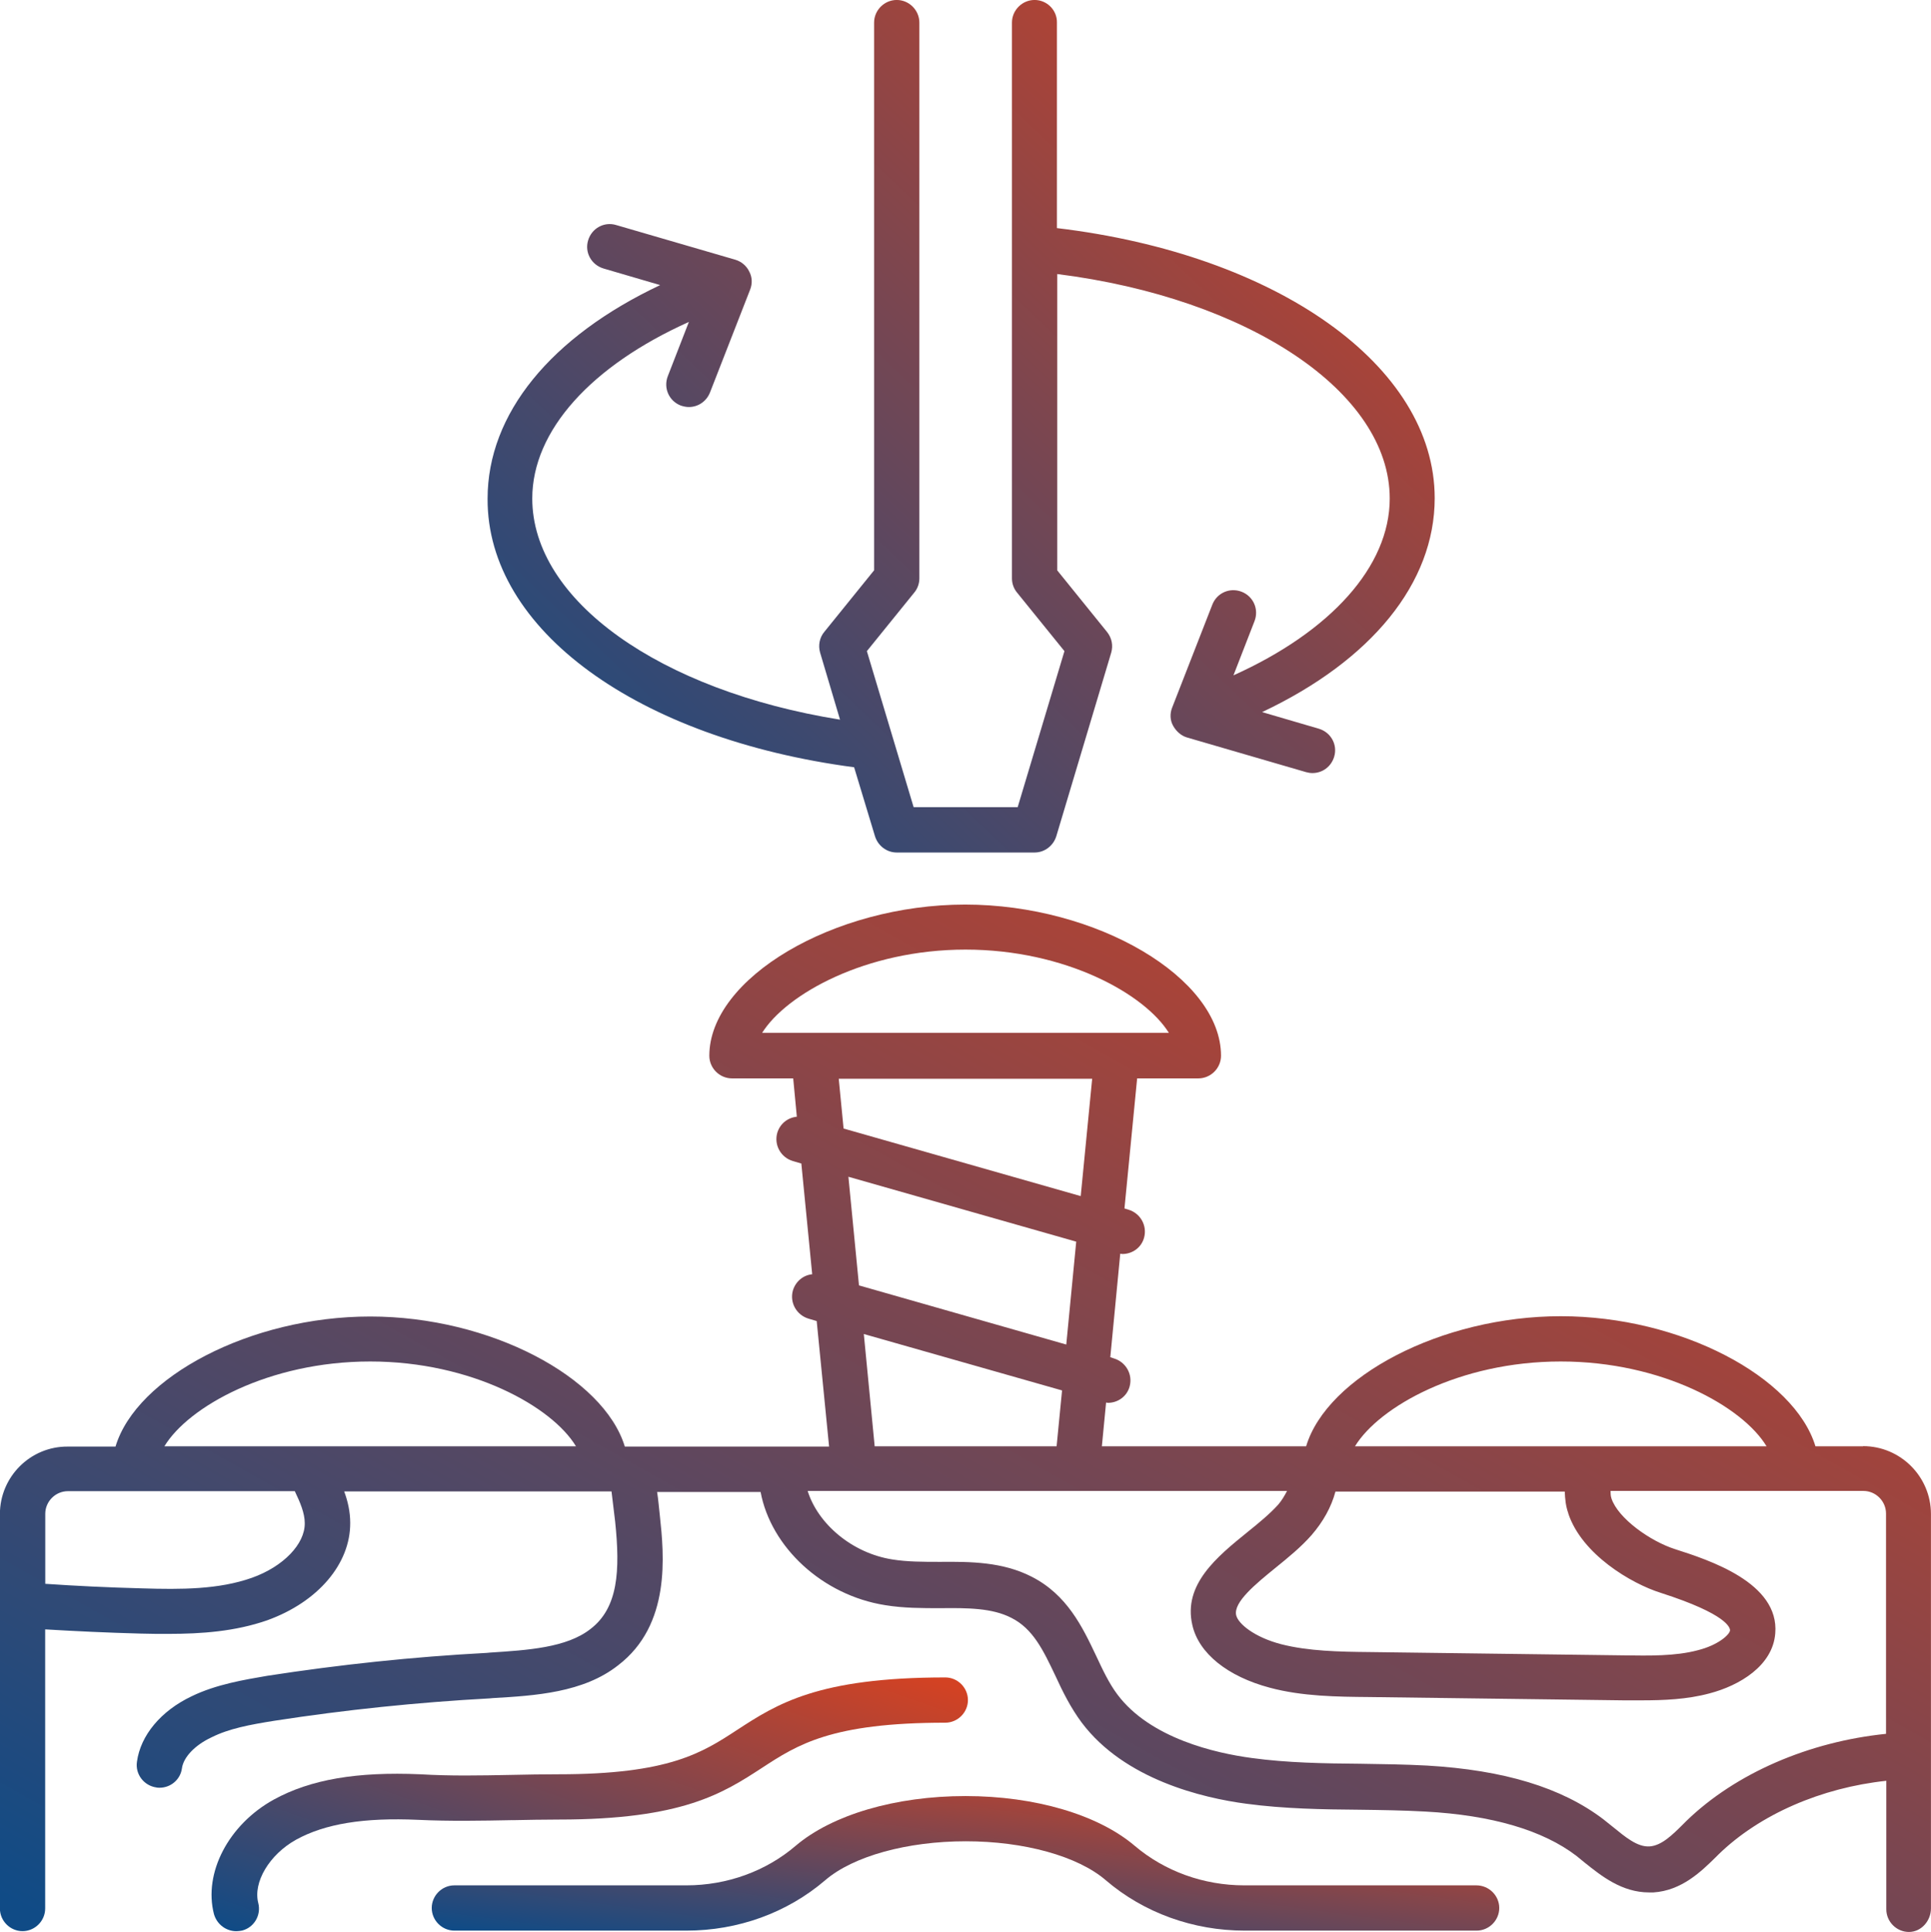 <?xml version="1.0" encoding="UTF-8"?>
<!DOCTYPE svg PUBLIC "-//W3C//DTD SVG 1.1//EN" "http://www.w3.org/Graphics/SVG/1.1/DTD/svg11.dtd">
<!-- Creator: CorelDRAW -->
<svg xmlns="http://www.w3.org/2000/svg" xml:space="preserve" width="15mm" height="15.007mm" version="1.1" style="shape-rendering:geometricPrecision; text-rendering:geometricPrecision; image-rendering:optimizeQuality; fill-rule:evenodd; clip-rule:evenodd"
viewBox="0 0 403.56 403.74"
 xmlns:xlink="http://www.w3.org/1999/xlink"
 xmlns:xodm="http://www.corel.com/coreldraw/odm/2003">
 <defs>
  <style type="text/css">
   <![CDATA[
    .fil0 {fill:url(#id0);fill-rule:nonzero}
   ]]>
  </style>
  <linearGradient id="id0" gradientUnits="objectBoundingBox" x1="99.914%" y1="5.651%" x2="2.27%" y2="98.065%">
   <stop offset="0" style="stop-opacity:1; stop-color:#D34223"/>
   <stop offset="1" style="stop-opacity:1; stop-color:#104B86"/>
  </linearGradient>
 </defs>
 <g id="Layer_x0020_1">
  <g id="_2877906261344">
   <path class="fil0" d="M389.37 302.22l-9.96 0c-4.41,-14.5 -28.18,-27.18 -53.22,-27.18 -25.03,0 -48.87,12.67 -53.22,27.18l-42.69 0 0.88 -9.14c0.13,0 0.25,0.06 0.38,0.06 2.08,0 3.97,-1.33 4.54,-3.41 0.69,-2.52 -0.76,-5.11 -3.28,-5.87l-0.76 -0.25 2.08 -21.63c0.13,0 0.32,0.06 0.44,0.06 2.08,0 3.97,-1.32 4.54,-3.41 0.69,-2.52 -0.76,-5.11 -3.28,-5.86l-0.82 -0.25 2.65 -27.18 12.8 0c2.59,0 4.73,-2.14 4.73,-4.73 0,-16.27 -25.98,-31.59 -53.47,-31.59 -27.49,0 -53.47,15.39 -53.47,31.59 0,2.59 2.14,4.73 4.73,4.73l12.8 0 0.76 8.01c-1.89,0.19 -3.53,1.45 -4.1,3.41 -0.69,2.52 0.76,5.11 3.28,5.86l1.76 0.51 2.27 23.14c-1.89,0.19 -3.47,1.51 -4.04,3.41 -0.69,2.52 0.76,5.11 3.28,5.87l1.7 0.5 2.59 26.23 -42.69 0c-4.41,-14.5 -28.18,-27.18 -53.22,-27.18 -25.03,0 -48.87,12.67 -53.22,27.18l-9.97 0c-7.82,-0.06 -14.19,6.31 -14.19,14.12l0 82.41c0,2.59 2.14,4.73 4.73,4.73 2.59,0 4.73,-2.14 4.73,-4.73l0 -58.33c6.37,0.38 12.86,0.69 19.99,0.88 1.89,0.06 3.79,0.06 5.74,0.06 6.94,0 14,-0.51 20.68,-2.84 10.66,-3.85 17.4,-11.85 17.34,-20.37 0,-2.33 -0.51,-4.54 -1.26,-6.56l55.87 0c0.25,2.02 0.5,4.1 0.76,6.31 1.07,10.28 0.63,18.03 -5.17,22.45 -4.98,3.91 -13.12,4.41 -21,4.92l-0.63 0.06c-15.45,0.82 -30.83,2.46 -45.9,4.79 -4.73,0.82 -10.66,1.77 -15.83,4.29 -6.37,3.03 -10.66,8.13 -11.41,13.68 -0.38,2.59 1.45,4.98 4.04,5.36 0.25,0.06 0.44,0.06 0.69,0.06 2.33,0 4.35,-1.7 4.67,-4.04 0.31,-2.34 2.71,-4.86 6.18,-6.49 3.66,-1.83 8.01,-2.65 13.18,-3.47 14.69,-2.27 29.83,-3.85 44.96,-4.67l0.63 -0.06c8.89,-0.51 18.98,-1.14 26.23,-6.87 11.04,-8.45 9.59,-23.02 8.7,-31.28 -0.19,-1.64 -0.31,-3.28 -0.57,-4.92l21.63 0c2.14,11.48 12.86,21.57 26.04,23.65 3.84,0.63 7.75,0.63 11.54,0.63 5.61,-0.06 10.78,-0.06 14.82,2.02 4.54,2.27 6.69,6.81 9.21,12.11 1.51,3.28 3.15,6.62 5.49,9.77 8.95,11.92 25.35,15.77 34.37,16.96 7.94,1.07 16.02,1.2 23.83,1.26 4.54,0.06 9.08,0.13 13.62,0.38 13.93,0.76 24.59,3.91 31.59,9.27l1.7 1.39c3.47,2.77 7.76,6.24 13.49,6.24l0.88 0c5.93,-0.38 10.03,-4.41 13.05,-7.38l0.57 -0.57c8.64,-8.39 21.5,-13.93 35.06,-15.38l0 26.86c0,2.59 2.14,4.73 4.73,4.73 2.59,0 4.6,-2.33 4.6,-4.92l0 -82.41c0,-7.82 -6.37,-14.19 -14.19,-14.19l-0 -0zm-63.18 -17.72c21.19,0 38.02,9.46 43,17.72l-86.01 -0c5.04,-8.26 21.82,-17.72 43,-17.72l0 0zm-248.82 0c21.19,0 38.02,9.46 43,17.72l-86.01 -0c4.98,-8.26 21.82,-17.72 43,-17.72l0 0zm250.39 31.78c2.84,8.51 13.12,14.63 19.36,16.58 13.94,4.48 14.44,7.32 14.44,7.82 -0.06,0.88 -2.46,3.09 -6.74,4.16 -4.73,1.26 -10.22,1.14 -15.45,1.07l-53.15 -0.69c-6.31,-0.06 -12.8,-0.19 -18.47,-1.64 -5.55,-1.45 -8.96,-4.23 -9.4,-6.05 -0.63,-2.71 4.1,-6.56 8.2,-9.9 2.65,-2.14 5.42,-4.41 7.57,-6.87 2.39,-2.77 4.1,-5.8 4.98,-9.08l47.92 0c0.06,1.51 0.19,3.03 0.76,4.6zm-125.98 -117.85c20.87,0 37.46,9.27 42.5,17.4l-85 0c5.04,-8.07 21.63,-17.4 42.5,-17.4zm26.48 26.92l-2.4 24.59 -49.56 -14.12 -1.01 -10.4 52.97 0 0 -0.06zm-3.34 34.11l-2.08 21.5 -43.32 -12.36 -2.21 -22.7 47.61 13.56zm-44.39 19.3l41.43 11.79 -1.14 11.67 -38.02 -0 -2.27 -23.45zm-116.84 39.53c0.06,4.35 -4.48,9.08 -11.04,11.41 -6.94,2.46 -14.82,2.46 -22.95,2.21 -7.19,-0.19 -13.81,-0.51 -20.24,-0.95l0 -14.63c0,-2.59 2.14,-4.73 4.73,-4.73l47.42 0c1.14,2.39 2.08,4.6 2.08,6.68zm288.73 62.24l-0.63 0.63c-2.33,2.33 -4.54,4.48 -7,4.67 -2.59,0.19 -5.11,-1.96 -7.82,-4.16l-1.89 -1.51c-8.7,-6.62 -20.75,-10.28 -36.83,-11.22 -4.67,-0.25 -9.33,-0.31 -14,-0.38 -7.5,-0.06 -15.26,-0.19 -22.64,-1.2 -7.57,-1.01 -21.19,-4.1 -28.06,-13.24 -1.76,-2.33 -3.09,-5.17 -4.48,-8.14 -2.84,-5.99 -6.05,-12.74 -13.49,-16.52 -6.05,-3.09 -12.74,-3.15 -19.11,-3.09 -3.53,0 -6.87,0 -9.96,-0.5 -8.45,-1.32 -15.57,-7.44 -17.72,-14.32l100.19 0c-0.5,0.95 -1.07,1.96 -1.83,2.84 -1.7,1.89 -3.97,3.78 -6.49,5.8 -6.31,5.11 -13.43,10.91 -11.48,19.36 1.32,5.93 7.38,10.78 16.2,13.12 6.81,1.83 14.19,1.89 20.75,1.95l53.16 0.69 3.78 0c4.6,0 9.52,-0.19 14.19,-1.45 6.3,-1.64 13.24,-5.8 13.75,-12.55 0.88,-10.59 -13.87,-15.32 -20.93,-17.59 -5.17,-1.64 -11.92,-6.43 -13.3,-10.59 -0.19,-0.57 -0.19,-1.07 -0.19,-1.58l52.84 0c2.59,0 4.73,2.14 4.73,4.73l0 46.03c-16.08,1.64 -31.4,8.2 -41.74,18.22z"/>
   <path class="fil0" d="M308.53 393.97l-48.49 0c-8.51,0 -16.65,-2.96 -22.89,-8.26 -7.63,-6.49 -20.81,-10.4 -35.37,-10.4 -14.63,0 -27.87,3.91 -35.5,10.4 -6.18,5.29 -14.32,8.26 -22.83,8.26l-48.49 0c-2.59,0 -4.73,2.14 -4.73,4.73 0,2.59 2.14,4.73 4.73,4.73l48.49 0c10.78,0 21.06,-3.72 29.01,-10.53 5.86,-5.04 17.15,-8.14 29.38,-8.14 12.17,0 23.4,3.09 29.26,8.14 7.94,6.81 18.29,10.53 29.01,10.53l48.49 0c2.59,0 4.73,-2.14 4.73,-4.73 0,-2.59 -2.14,-4.73 -4.79,-4.73z"/>
   <path class="fil0" d="M107.13 380.35c3.22,-0.06 6.43,-0.13 9.65,-0.13 25.85,0 34.3,-5.49 42.44,-10.78 7.44,-4.86 14.5,-9.46 38.34,-9.46 2.59,0 4.73,-2.14 4.73,-4.73 0,-2.58 -2.14,-4.73 -4.73,-4.73 -26.61,0 -35.19,5.55 -43.51,10.97 -7.32,4.79 -14.25,9.27 -37.33,9.27 -3.28,0 -6.56,0.06 -9.84,0.13 -6.56,0.13 -12.74,0.25 -19.04,-0.13 -13.24,-0.57 -22.95,1.07 -30.64,5.3 -9.46,5.23 -14.69,15.32 -12.49,23.9 0.63,2.21 2.59,3.59 4.67,3.59 0.38,0 0.82,-0.06 1.2,-0.13 2.52,-0.63 4.04,-3.22 3.4,-5.74 -1.14,-4.35 2.33,-10.15 7.88,-13.24 6.05,-3.34 14.19,-4.67 25.54,-4.16 6.62,0.31 13.31,0.19 19.74,0.06z"/>
   <path class="fil0" d="M178.51 160.35l4.35 14.38c0.63,2.02 2.46,3.41 4.54,3.41l28.82 0c2.08,0 3.91,-1.39 4.54,-3.41l11.47 -38.34c0.44,-1.51 0.13,-3.09 -0.88,-4.35l-10.4 -12.86 0 -61.92c39.98,5.04 69.49,24.65 69.49,46.91 0,14.19 -12.36,27.81 -32.66,36.95l4.41 -11.35c0.94,-2.46 -0.25,-5.17 -2.71,-6.12 -2.46,-0.95 -5.17,0.25 -6.12,2.71l-8.39 21.5c-0.5,1.26 -0.44,2.65 0.19,3.78 0.63,1.14 1.64,2.08 2.9,2.46l24.91 7.25c0.44,0.12 0.88,0.19 1.32,0.19 2.08,0 3.91,-1.32 4.54,-3.41 0.76,-2.52 -0.69,-5.11 -3.21,-5.86l-11.85 -3.47c22.83,-10.78 36.07,-26.93 36.07,-44.71 0,-27.68 -32.98,-50.95 -78.95,-56.43l0 -42.94c0.06,-2.59 -2.08,-4.73 -4.67,-4.73 -2.59,0 -4.73,2.14 -4.73,4.73l0 116.15c0,1.07 0.38,2.14 1.07,2.96l9.9 12.23 -9.77 32.6 -21.75 0 -9.77 -32.6 9.9 -12.23c0.69,-0.82 1.07,-1.89 1.07,-2.96l0 -116.15c0,-2.59 -2.14,-4.73 -4.73,-4.73 -2.59,0 -4.73,2.14 -4.73,4.73l0 114.45 -10.4 12.86c-1.01,1.2 -1.32,2.84 -0.88,4.35l4.16 14c-37.64,-6.05 -64.32,-24.91 -64.32,-46.22 0,-14.19 12.36,-27.75 32.73,-36.89l-4.41 11.35c-0.94,2.46 0.25,5.17 2.71,6.12 0.57,0.19 1.14,0.31 1.7,0.31 1.89,0 3.66,-1.14 4.41,-3.03l8.39 -21.5c0.5,-1.26 0.44,-2.65 -0.19,-3.79 -0.57,-1.2 -1.64,-2.08 -2.9,-2.46l-24.91 -7.25c-2.52,-0.76 -5.11,0.69 -5.86,3.21 -0.76,2.52 0.69,5.11 3.21,5.87l11.85 3.47c-22.83,10.78 -36.07,26.86 -36.07,44.64 -0.13,27.37 31.34,50.13 76.61,56.12l0 0z"/>
  </g>
 </g>
</svg>

